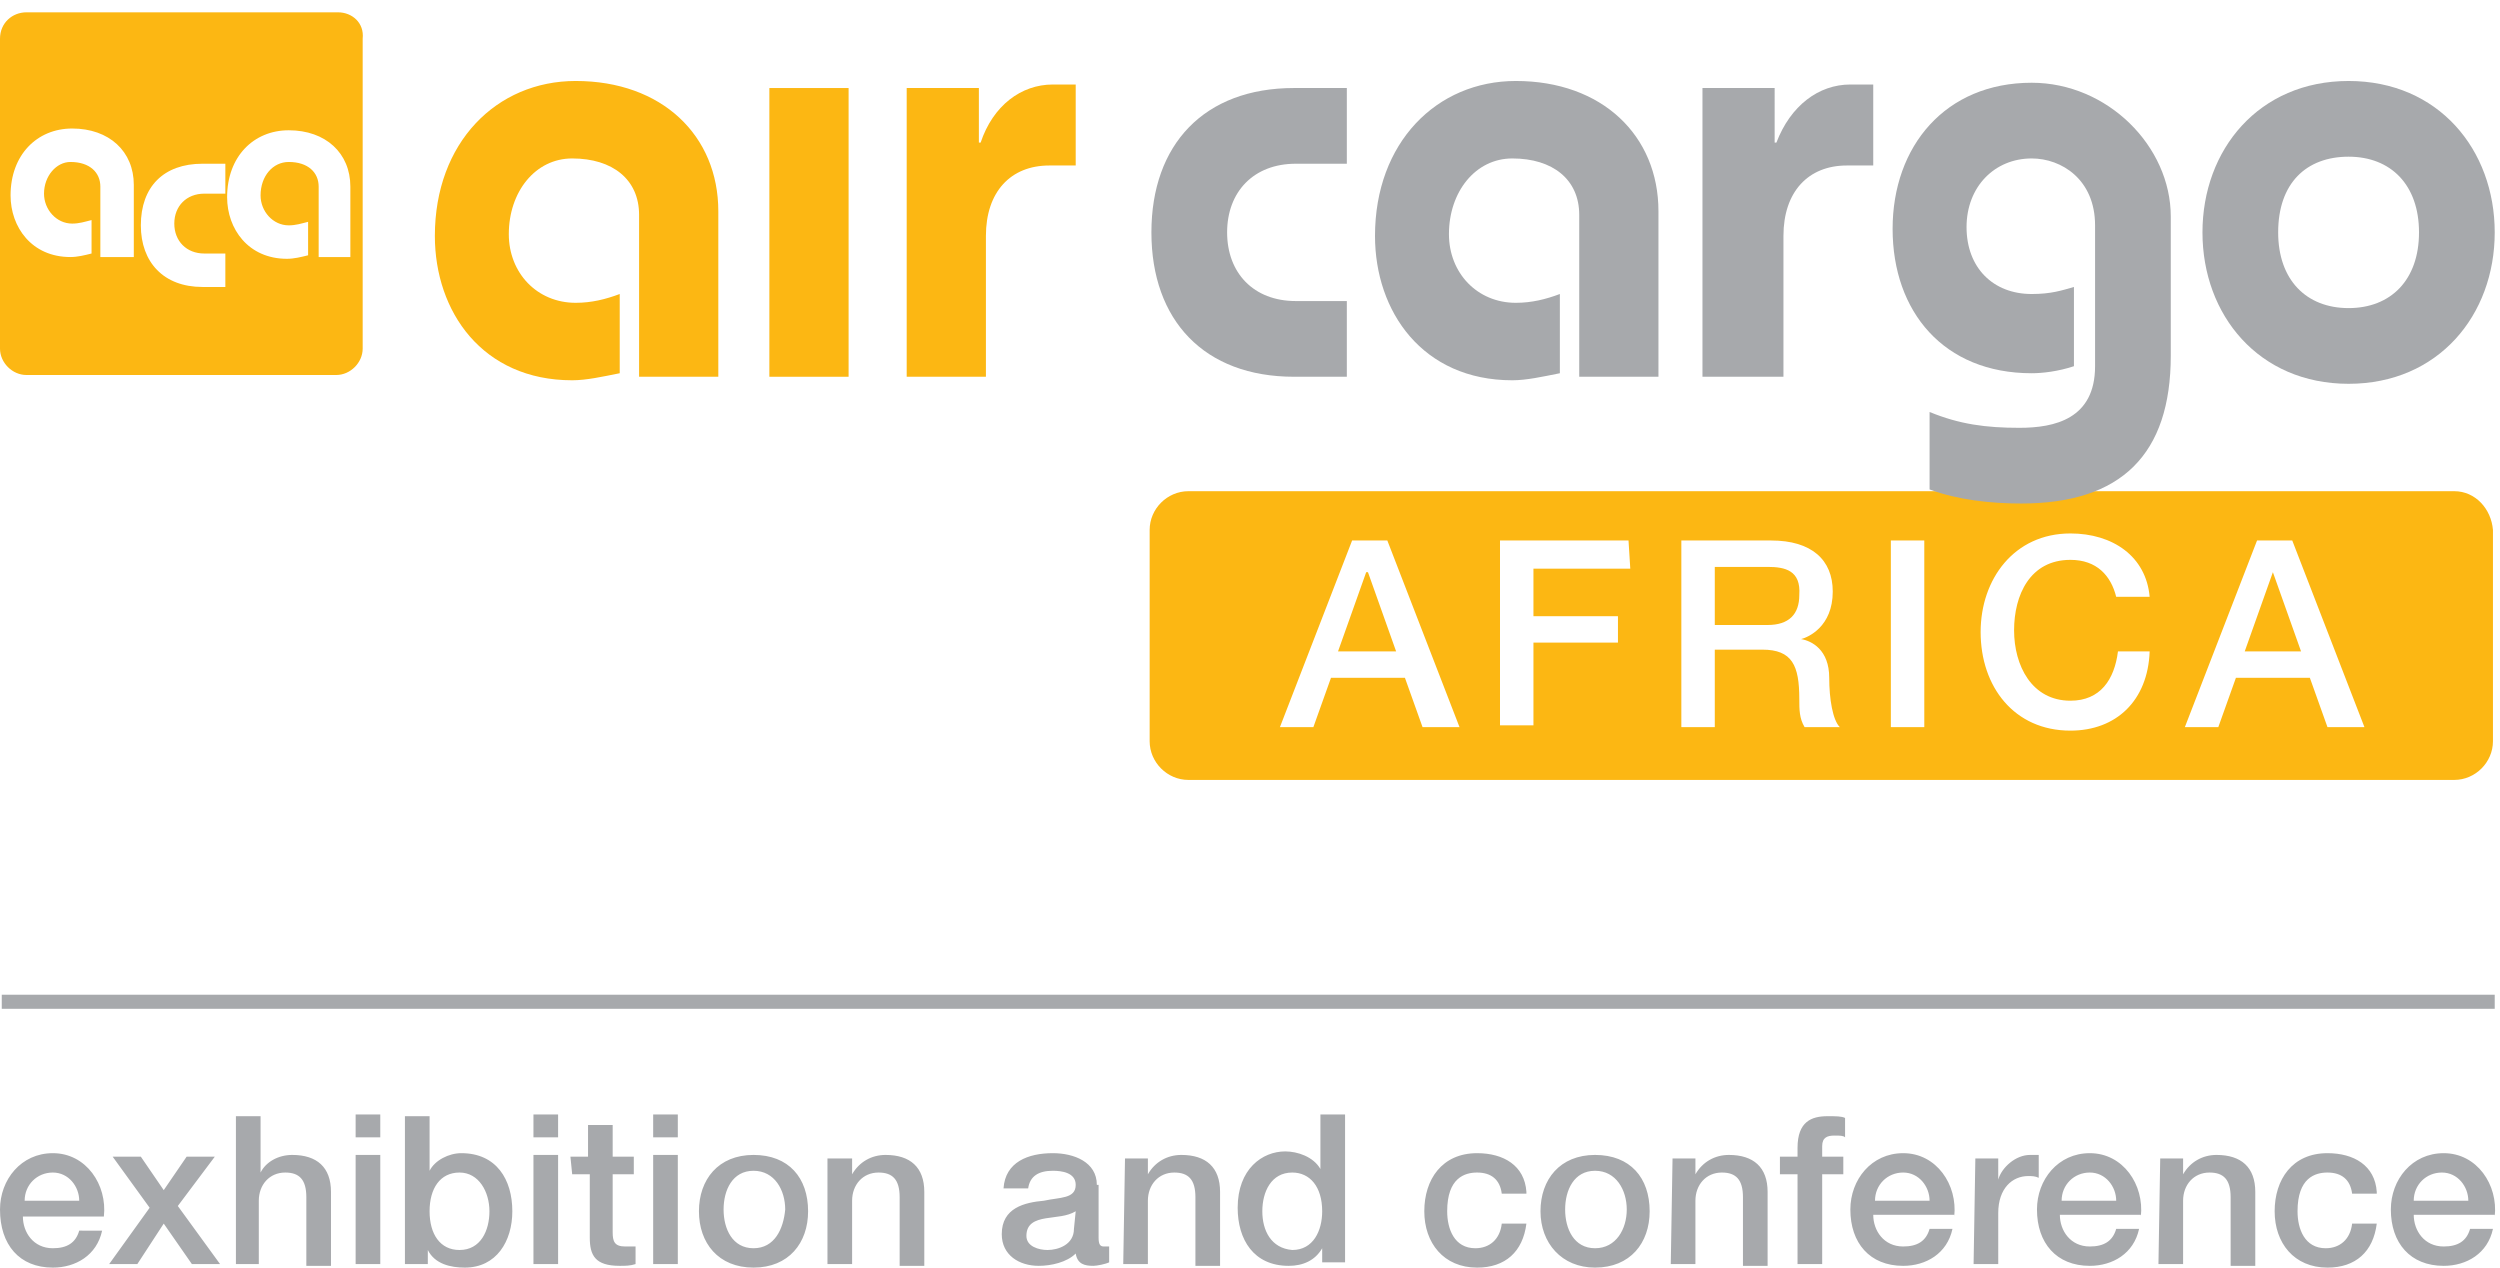 <?xml version="1.0" encoding="utf-8"?>
<!-- Generator: Adobe Illustrator 27.8.1, SVG Export Plug-In . SVG Version: 6.00 Build 0)  -->
<svg version="1.1" id="Layer_1" xmlns="http://www.w3.org/2000/svg" xmlns:xlink="http://www.w3.org/1999/xlink" x="0px" y="0px"
	 viewBox="0 0 142 72" style="enable-background:new 0 0 142 72;" xml:space="preserve">
<style type="text/css">
	.st0{fill:#A7A9AC;}
	.st1{fill:#FCB713;}
</style>
<rect x="0.1" y="56.5" class="st0" width="141.6" height="0.8"/>
<path class="st0" d="M141.7,69.1c0.2-1.8-1-3.6-2.9-3.6c-1.8,0-3,1.5-3,3.2c0,1.9,1.1,3.2,3,3.2c1.3,0,2.5-0.7,2.8-2.1h-1.3
	c-0.2,0.7-0.7,1-1.5,1c-1.1,0-1.7-0.9-1.7-1.8h4.6 M137.1,68.2c0-0.9,0.7-1.6,1.6-1.6c0.9,0,1.5,0.8,1.5,1.6H137.1z M135,67.7
	c-0.1-1.5-1.3-2.2-2.8-2.2c-2,0-3,1.5-3,3.3s1.1,3.2,3,3.2c1.6,0,2.6-0.9,2.8-2.5h-1.4c-0.1,0.9-0.7,1.4-1.5,1.4
	c-1.2,0-1.6-1.1-1.6-2.1c0-1.9,1-2.2,1.7-2.2c0.8,0,1.3,0.4,1.4,1.2h1.4V67.7z M122.6,71.8h1.4v-3.6c0-0.9,0.6-1.6,1.5-1.6
	c0.8,0,1.2,0.4,1.2,1.4v3.9h1.4v-4.2c0-1.4-0.8-2.1-2.2-2.1c-0.8,0-1.5,0.4-1.9,1.1l0,0v-0.9h-1.3L122.6,71.8L122.6,71.8z
	 M121.6,69.1c0.2-1.8-1-3.6-2.9-3.6c-1.8,0-3,1.5-3,3.2c0,1.9,1.1,3.2,3,3.2c1.3,0,2.5-0.7,2.8-2.1h-1.3c-0.2,0.7-0.7,1-1.5,1
	c-1.1,0-1.7-0.9-1.7-1.8h4.6V69.1z M117.1,68.2c0-0.9,0.7-1.6,1.6-1.6s1.5,0.8,1.5,1.6H117.1z M112.1,71.8h1.4v-2.9
	c0-1.4,0.8-2.1,1.7-2.1c0.2,0,0.4,0,0.6,0.1v-1.3c-0.1,0-0.2,0-0.5,0c-0.8,0-1.6,0.7-1.8,1.4l0,0v-1.2h-1.3L112.1,71.8L112.1,71.8z
	 M111,69.1c0.2-1.8-1-3.6-2.9-3.6c-1.8,0-3,1.5-3,3.2c0,1.9,1.1,3.2,3,3.2c1.3,0,2.5-0.7,2.8-2.1h-1.3c-0.2,0.7-0.7,1-1.5,1
	c-1.1,0-1.7-0.9-1.7-1.8h4.6V69.1z M106.5,68.2c0-0.9,0.7-1.6,1.6-1.6s1.5,0.8,1.5,1.6H106.5z M101.1,66.7h1v5.1h1.4v-5.1h1.2v-1
	h-1.2v-0.6c0-0.5,0.3-0.6,0.7-0.6c0.3,0,0.5,0,0.6,0.1v-1.1c-0.2-0.1-0.5-0.1-1-0.1c-0.9,0-1.7,0.3-1.7,1.8v0.5h-1V66.7z M94.9,71.8
	h1.4v-3.6c0-0.9,0.6-1.6,1.5-1.6c0.8,0,1.2,0.4,1.2,1.4v3.9h1.4v-4.2c0-1.4-0.8-2.1-2.2-2.1c-0.8,0-1.5,0.4-1.9,1.1l0,0v-0.9H95
	L94.9,71.8L94.9,71.8z M90.6,70.9c-1.2,0-1.7-1.1-1.7-2.2s0.5-2.2,1.7-2.2s1.8,1.1,1.8,2.2S91.8,70.9,90.6,70.9 M90.6,72
	c2,0,3.1-1.4,3.1-3.2c0-1.9-1.1-3.2-3.1-3.2s-3.1,1.4-3.1,3.2S88.7,72,90.6,72 M86.7,67.7c-0.1-1.5-1.3-2.2-2.8-2.2
	c-2,0-3,1.5-3,3.3s1.1,3.2,3,3.2c1.6,0,2.6-0.9,2.8-2.5h-1.4c-0.1,0.9-0.7,1.4-1.5,1.4c-1.2,0-1.6-1.1-1.6-2.1c0-1.9,1-2.2,1.7-2.2
	c0.8,0,1.3,0.4,1.4,1.2h1.4V67.7z M71.7,68.8c0-1.1,0.5-2.2,1.7-2.2c1,0,1.7,0.8,1.7,2.2c0,1.1-0.5,2.2-1.7,2.2
	C72.2,70.9,71.7,69.9,71.7,68.8 M76.4,63.3H75v3.1l0,0c-0.4-0.7-1.3-1-2-1c-1.3,0-2.7,1-2.7,3.2c0,1.8,0.9,3.3,2.9,3.3
	c0.8,0,1.5-0.3,1.9-1l0,0v0.8h1.3C76.4,71.7,76.4,63.3,76.4,63.3z M63.8,71.8h1.4v-3.6c0-0.9,0.6-1.6,1.5-1.6c0.8,0,1.2,0.4,1.2,1.4
	v3.9h1.4v-4.2c0-1.4-0.8-2.1-2.2-2.1c-0.8,0-1.5,0.4-1.9,1.1l0,0v-0.9h-1.3L63.8,71.8L63.8,71.8z M61,69.8c0,0.9-0.9,1.2-1.5,1.2
	c-0.5,0-1.2-0.2-1.2-0.8c0-0.7,0.5-0.9,1.1-1s1.2-0.1,1.7-0.4L61,69.8L61,69.8z M62.3,67.3c0-1.3-1.3-1.8-2.5-1.8
	c-1.4,0-2.7,0.5-2.8,2h1.4c0.1-0.7,0.6-1,1.4-1c0.5,0,1.3,0.1,1.3,0.8c0,0.8-0.9,0.7-1.8,0.9c-1.1,0.1-2.4,0.4-2.4,1.9
	c0,1.2,1,1.8,2.1,1.8c0.7,0,1.6-0.2,2.1-0.7c0.1,0.6,0.5,0.7,1,0.7c0.2,0,0.7-0.1,0.9-0.2v-0.9c-0.1,0-0.1,0-0.2,0h-0.1
	c-0.2,0-0.3-0.1-0.3-0.5v-3H62.3z M47,71.8h1.4v-3.6c0-0.9,0.6-1.6,1.5-1.6c0.8,0,1.2,0.4,1.2,1.4v3.9h1.4v-4.2
	c0-1.4-0.8-2.1-2.2-2.1c-0.8,0-1.5,0.4-1.9,1.1l0,0v-0.9H47V71.8z M42.8,70.9c-1.2,0-1.7-1.1-1.7-2.2s0.5-2.2,1.7-2.2
	s1.8,1.1,1.8,2.2C44.5,69.8,44,70.9,42.8,70.9 M42.8,72c2,0,3.1-1.4,3.1-3.2c0-1.9-1.1-3.2-3.1-3.2s-3.1,1.4-3.1,3.2
	S40.8,72,42.8,72 M37.1,71.8h1.4v-6.2h-1.4V71.8z M37.1,64.6h1.4v-1.3h-1.4V64.6z M32.5,66.7h1v3.6c0,1,0.3,1.6,1.7,1.6
	c0.3,0,0.6,0,0.9-0.1v-1c-0.2,0-0.4,0-0.6,0c-0.6,0-0.7-0.3-0.7-0.8v-3.3H36v-1h-1.2v-1.8h-1.4v1.8h-1L32.5,66.7L32.5,66.7z
	 M30.3,71.8h1.4v-6.2h-1.4V71.8z M30.3,64.6h1.4v-1.3h-1.4V64.6z M27.8,68.8c0,1.1-0.5,2.2-1.7,2.2c-1.1,0-1.7-0.9-1.7-2.2
	c0-1.3,0.6-2.2,1.7-2.2C27.2,66.6,27.8,67.7,27.8,68.8z M23,71.8h1.3V71l0,0c0.4,0.8,1.3,1,2.1,1c1.8,0,2.7-1.5,2.7-3.2
	c0-1.8-0.9-3.3-2.9-3.3c-0.7,0-1.5,0.4-1.8,1l0,0v-3.1H23V71.8z M20.2,71.8h1.4v-6.2h-1.4V71.8z M20.2,64.6h1.4v-1.3h-1.4V64.6z
	 M13.3,71.8h1.4v-3.6c0-0.9,0.6-1.6,1.5-1.6c0.8,0,1.2,0.4,1.2,1.4v3.9h1.4v-4.2c0-1.4-0.8-2.1-2.2-2.1c-0.8,0-1.5,0.4-1.8,1l0,0
	v-3.2h-1.4v8.4H13.3z M6.2,71.8h1.6l1.5-2.3l1.6,2.3h1.6l-2.4-3.3l2.1-2.8h-1.6l-1.3,1.9L8,65.7H6.4l2.1,2.9L6.2,71.8z M5.9,69.1
	c0.2-1.8-1-3.6-2.9-3.6c-1.8,0-3,1.5-3,3.2c0,2,1.1,3.3,3,3.3c1.3,0,2.5-0.7,2.8-2.1H4.5c-0.2,0.7-0.7,1-1.5,1
	c-1.1,0-1.7-0.9-1.7-1.8H5.9z M1.4,68.2c0-0.9,0.7-1.6,1.6-1.6s1.5,0.8,1.5,1.6H1.4z"/>
<path class="st1" d="M36.3,21.4v-9.2c0-2-1.5-3.2-3.8-3.2c-2.1,0-3.6,1.9-3.6,4.3c0,2.2,1.6,3.9,3.8,3.9c0.9,0,1.7-0.2,2.5-0.5v4.5
	c-1,0.2-1.9,0.4-2.7,0.4c-5.1,0-7.8-3.9-7.8-8.2c0-5.3,3.5-8.8,8-8.8c4.9,0,8.1,3.1,8.1,7.4v9.4H36.3"/>
<rect x="43.7" y="5" class="st1" width="4.5" height="16.4"/>
<path class="st1" d="M51.5,21.4V5h4.1v3.1h0.1C56.4,6,58,4.8,59.8,4.8h1.3v4.6h-1.5c-2.2,0-3.6,1.5-3.6,4v8H51.5"/>
<path class="st0" d="M89.7,21.4v-9.2c0-2-1.5-3.2-3.8-3.2c-2.1,0-3.6,1.9-3.6,4.3c0,2.2,1.6,3.9,3.8,3.9c0.9,0,1.7-0.2,2.5-0.5v4.5
	c-1,0.2-1.9,0.4-2.7,0.4c-5.1,0-7.8-3.9-7.8-8.2c0-5.3,3.5-8.8,8-8.8c4.9,0,8.1,3.1,8.1,7.4v9.4H89.7"/>
<path class="st0" d="M129.4,13.2c0,2.7,1.6,4.3,4,4.3s4-1.6,4-4.3s-1.6-4.3-4-4.3S129.4,10.4,129.4,13.2 M141.7,13.2
	c0,4.7-3.2,8.6-8.3,8.6s-8.3-3.9-8.3-8.6s3.2-8.6,8.3-8.6C138.5,4.6,141.7,8.5,141.7,13.2"/>
<path class="st0" d="M76.5,9.3h-2.9c-2.4,0-3.9,1.6-3.9,3.9s1.5,3.9,3.9,3.9h2.9v4.3h-3c-5.1,0-8.1-3.2-8.1-8.2s3-8.2,8.1-8.2h3V9.3
	"/>
<path class="st0" d="M105.1,4.8c-1.8,0-3.4,1.2-4.2,3.3h-0.1V5h-4.1v16.4h4.6v-8c0-2.5,1.4-4,3.6-4h1.5V4.8H105.1"/>
<g>
	<path class="st1" d="M100.4,32.2h-3v3.3h3c1.2,0,1.8-0.6,1.8-1.7C102.3,32.4,101.4,32.2,100.4,32.2z"/>
	<polygon class="st1" points="129.1,32.5 127.5,37 130.7,37 	"/>
	<path class="st1" d="M139.4,27.9H67.5c-1.2,0-2.2,1-2.2,2.2v12c0,1.2,1,2.2,2.2,2.2h71.9c1.2,0,2.2-1,2.2-2.2v-12
		C141.5,28.9,140.6,27.9,139.4,27.9z M80.8,41.3l-1-2.8h-4.2l-1,2.8h-1.9l4.1-10.6h2l4.1,10.6H80.8z M92.6,32.3h-5.5V35h4.8v1.5
		h-4.8v4.7h-1.9V30.7h7.3L92.6,32.3L92.6,32.3z M102.5,41.3c-0.3-0.5-0.3-1-0.3-1.6c0-1.9-0.4-2.8-2.1-2.8h-2.7v4.4h-1.9V30.7h5.1
		c2.3,0,3.5,1.1,3.5,2.9c0,2-1.4,2.6-1.8,2.7l0,0c0.6,0.1,1.6,0.6,1.6,2.2c0,1.2,0.2,2.4,0.6,2.8C104.5,41.3,102.5,41.3,102.5,41.3z
		 M109.3,41.3h-1.9V30.7h1.9V41.3z M117.6,41.5c-3.2,0-5.1-2.5-5.1-5.6c0-3,1.9-5.6,5.1-5.6c2.4,0,4.3,1.3,4.5,3.6h-1.9
		c-0.3-1.2-1.1-2.1-2.6-2.1c-2.3,0-3.2,2-3.2,4s1,4,3.2,4c1.7,0,2.5-1.2,2.7-2.8h1.8C122,39.8,120.2,41.5,117.6,41.5z M132.2,41.3
		l-1-2.8H127l-1,2.8h-1.9l4.1-10.6h2l4.1,10.6H132.2z"/>
	<polygon class="st1" points="77.6,32.5 76,37 79.3,37 77.7,32.5 	"/>
</g>
<path class="st0" d="M109.6,23.4c1.7,0.7,3.2,0.9,5.1,0.9c2,0,4.3-0.5,4.3-3.5v-8c0-2.6-1.9-3.8-3.6-3.8c-2.1,0-3.7,1.6-3.7,3.9
	s1.5,3.8,3.7,3.8c1.1,0,1.7-0.2,2.4-0.4v4.5c-0.9,0.3-1.8,0.4-2.4,0.4c-5,0-7.9-3.5-7.9-8.2s3-8.3,7.9-8.3c4.3,0,7.9,3.6,7.9,7.6
	v7.9c0,5.6-2.8,8.4-8.5,8.4c-1.7,0-3.6-0.2-5.2-0.8L109.6,23.4"/>
<path class="st1" d="M19.2,0.7H1.5C0.7,0.7,0,1.3,0,2.2v17.6c0,0.8,0.7,1.5,1.5,1.5h17.6c0.8,0,1.5-0.7,1.5-1.5V2.2
	C20.7,1.3,20,0.7,19.2,0.7z M7.6,14.6H5.7v-4c0-0.8-0.6-1.4-1.7-1.4C3.2,9.2,2.5,10,2.5,11c0,0.9,0.7,1.7,1.6,1.7
	c0.4,0,0.7-0.1,1.1-0.2v1.9c-0.4,0.1-0.8,0.2-1.2,0.2c-2.2,0-3.4-1.7-3.4-3.5c0-2.3,1.5-3.8,3.5-3.8c2.1,0,3.5,1.3,3.5,3.2
	C7.6,10.5,7.6,14.6,7.6,14.6z M12.8,11h-1.2c-1,0-1.7,0.7-1.7,1.7s0.7,1.7,1.7,1.7h1.2v1.9h-1.3c-2.2,0-3.5-1.4-3.5-3.5
	c0-2.2,1.3-3.5,3.5-3.5h1.3V11z M20,14.6h-1.9v-4c0-0.8-0.6-1.4-1.7-1.4c-0.9,0-1.6,0.8-1.6,1.9c0,0.9,0.7,1.7,1.6,1.7
	c0.4,0,0.7-0.1,1.1-0.2v1.9c-0.4,0.1-0.8,0.2-1.2,0.2c-2.2,0-3.4-1.7-3.4-3.5c0-2.3,1.5-3.8,3.5-3.8c2.1,0,3.5,1.3,3.5,3.2v4H20z"/>
</svg>
